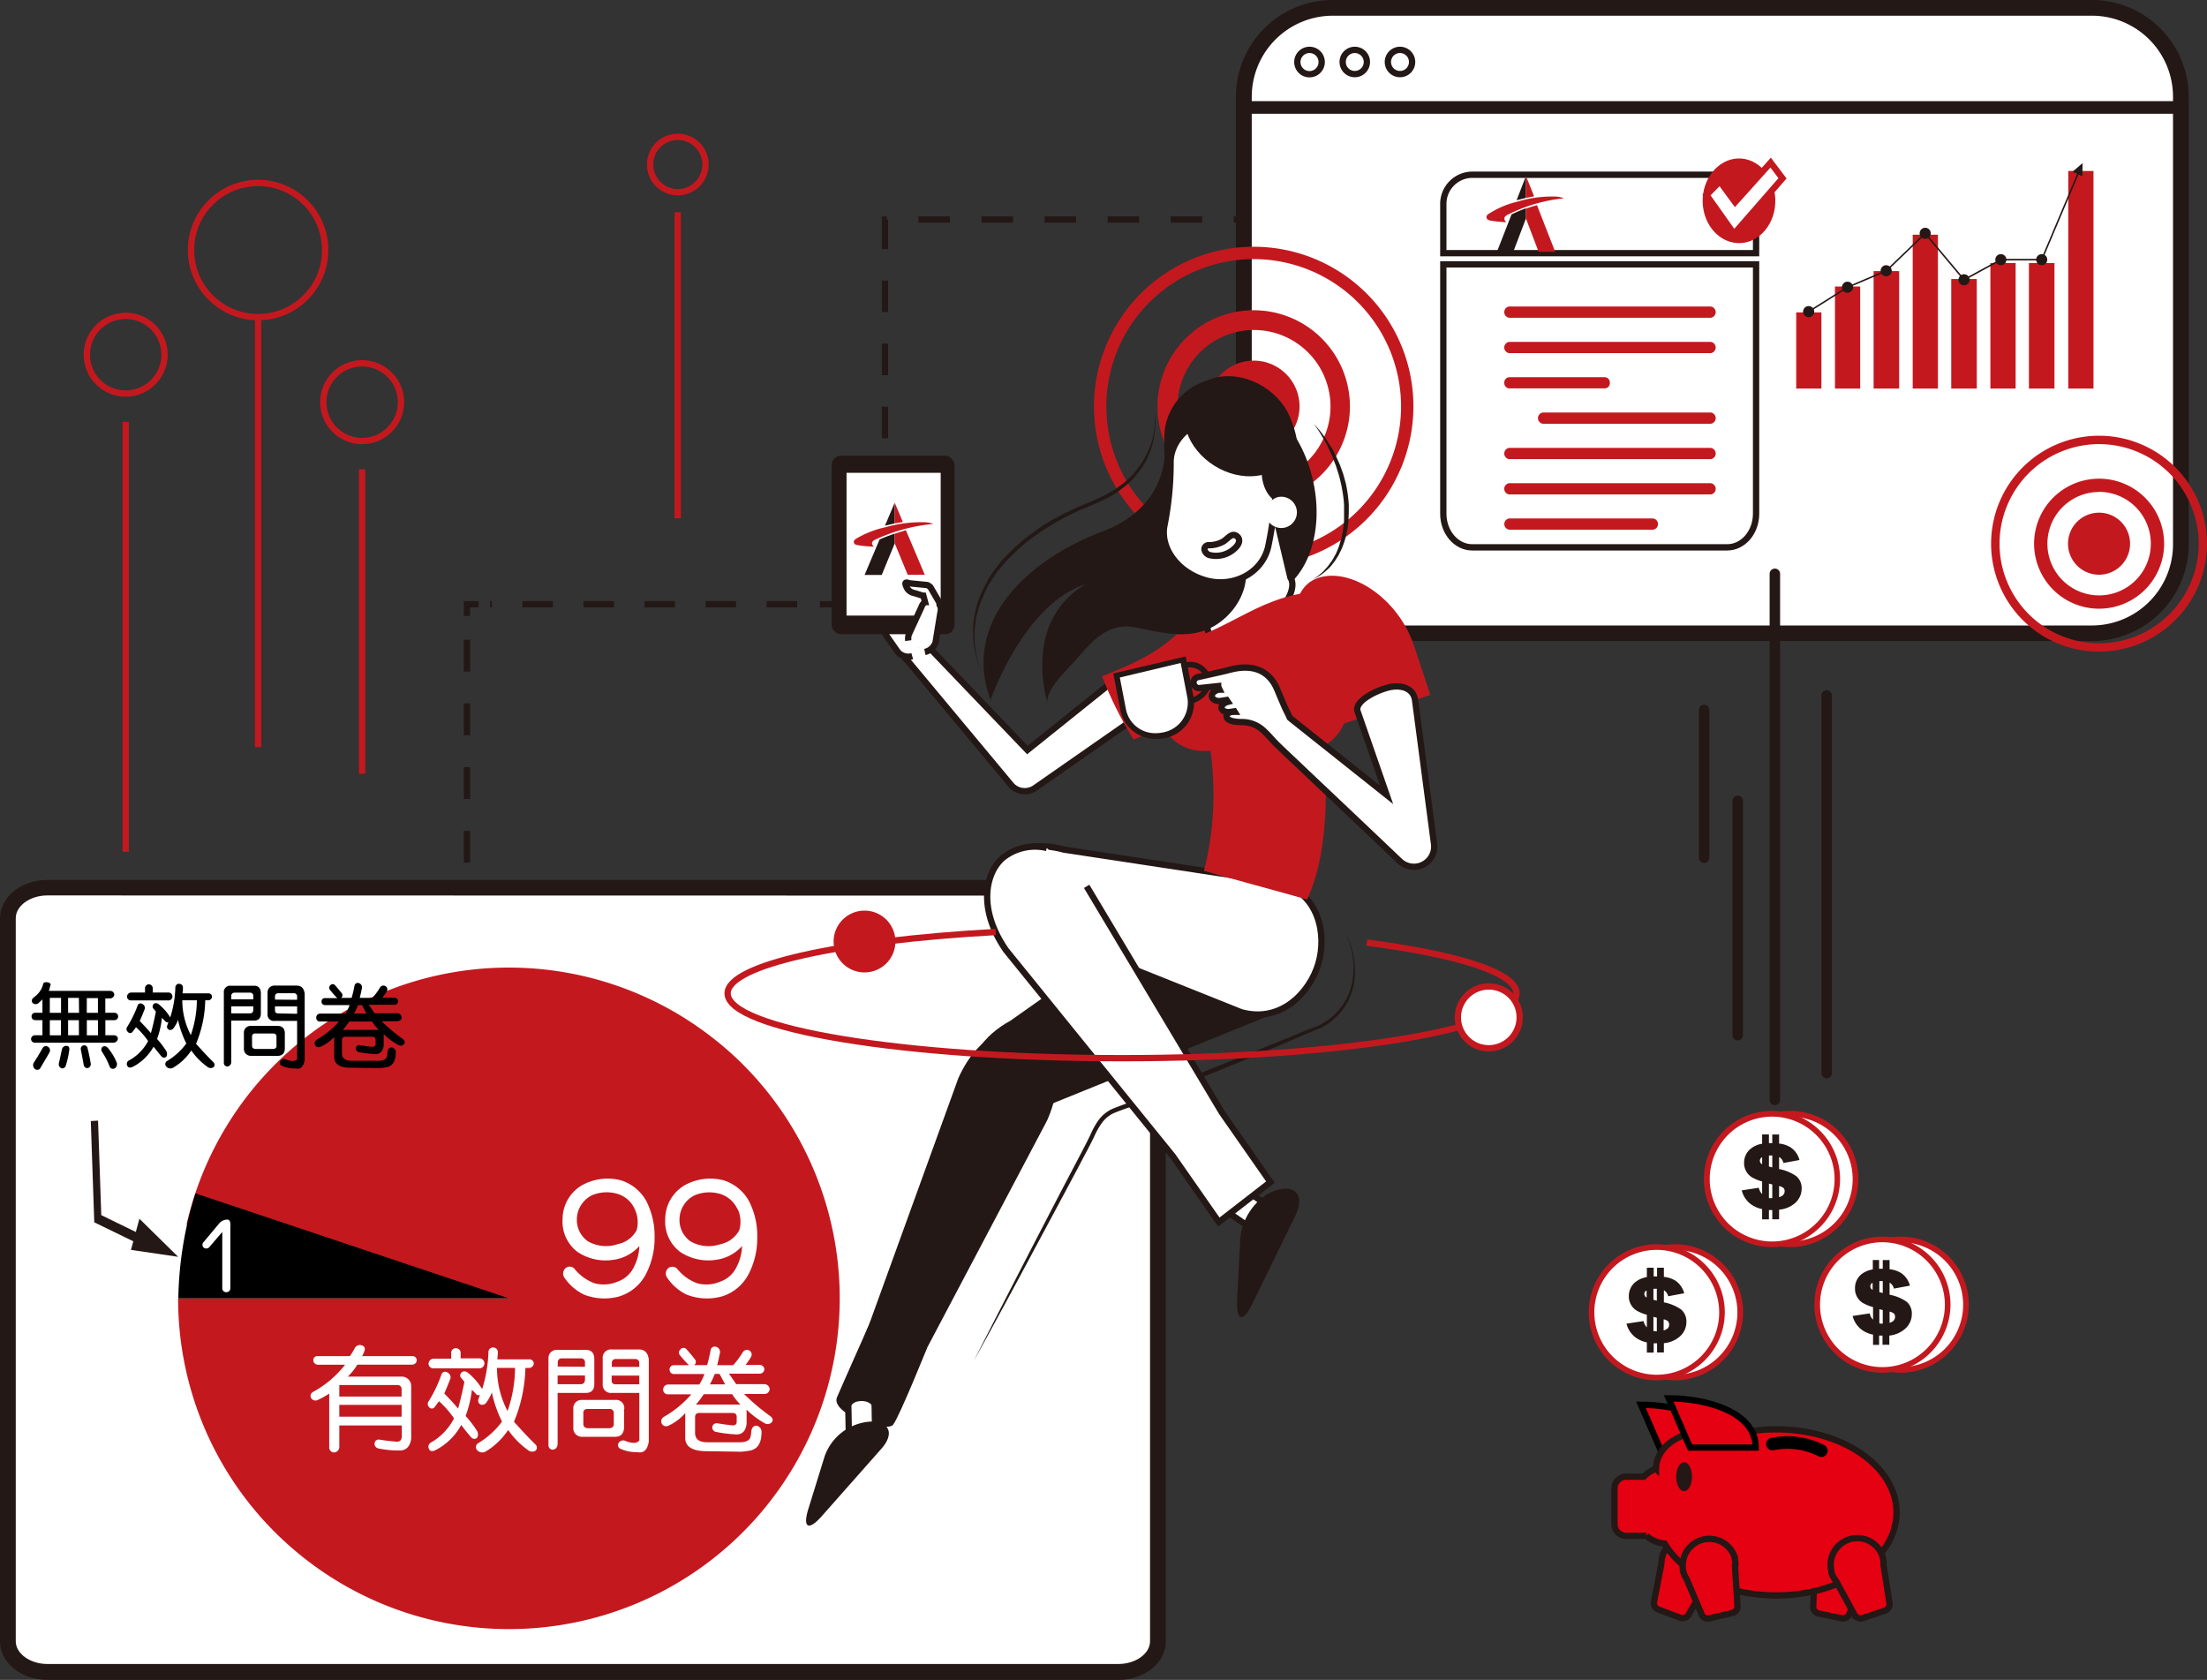 <svg xmlns="http://www.w3.org/2000/svg" viewBox="0 0 350 266.4"><rect x="0" y="0" width="350" height="266.4" fill="#333333" stroke="none"/><defs><style>.cls-1,.cls-15,.cls-8{fill:#fff;}.cls-2{fill:#231815;}.cls-13,.cls-14,.cls-3,.cls-4,.cls-6,.cls-7{fill:none;}.cls-10,.cls-13,.cls-3,.cls-4,.cls-6,.cls-7,.cls-8{stroke:#231815;}.cls-10,.cls-13,.cls-14,.cls-15,.cls-3,.cls-4,.cls-6,.cls-7,.cls-8,.cls-9{stroke-miterlimit:10;}.cls-11,.cls-3{stroke-width:2px;}.cls-5{fill:#c4181f;}.cls-6{stroke-dasharray:4.84 4.84;}.cls-7{stroke-dasharray:5.05 5.05;}.cls-10,.cls-11,.cls-9{fill:#e50012;}.cls-11,.cls-9{stroke:#000;}.cls-11{stroke-linecap:round;stroke-linejoin:round;}.cls-12{fill:#c3181f;fill-rule:evenodd;}.cls-13{stroke-dasharray:5;}.cls-14,.cls-15{stroke:#c4181f;}</style></defs><title>img_pic03</title><g id="圖層_2" data-name="圖層 2"><g id="圖層_1-2" data-name="圖層 1"><rect class="cls-1" x="197.27" y="1.24" width="148.59" height="99.17" rx="14.1"/><path class="cls-2" d="M331.76,101.66H211.36A15.36,15.36,0,0,1,196,86.32v-71A15.36,15.36,0,0,1,211.36,0h120.4A15.36,15.36,0,0,1,347.1,15.34v71A15.36,15.36,0,0,1,331.76,101.66ZM211.36,2.49a12.87,12.87,0,0,0-12.85,12.85v71a12.87,12.87,0,0,0,12.85,12.85h120.4a12.87,12.87,0,0,0,12.85-12.85v-71A12.86,12.86,0,0,0,331.76,2.49Z"/><line class="cls-3" x1="197.27" y1="17.04" x2="345.28" y2="17.04"/><path class="cls-4" d="M209.6,9.84a1.93,1.93,0,1,1-1.92-1.93A1.92,1.92,0,0,1,209.6,9.84Z"/><path class="cls-4" d="M216.77,9.84a1.92,1.92,0,1,1-1.92-1.93A1.92,1.92,0,0,1,216.77,9.84Z"/><path class="cls-4" d="M223.94,9.84A1.92,1.92,0,1,1,222,7.91,1.92,1.92,0,0,1,223.94,9.84Z"/><path class="cls-5" d="M337.27,86.22a4.38,4.38,0,1,1-4.38-4.38A4.39,4.39,0,0,1,337.27,86.22Z"/><path class="cls-5" d="M332.89,91.14a4.92,4.92,0,1,1,4.91-4.92A4.92,4.92,0,0,1,332.89,91.14Zm0-8.77a3.86,3.86,0,1,0,3.85,3.85A3.86,3.86,0,0,0,332.89,82.37Z"/><path class="cls-5" d="M332.89,103.34A17.12,17.12,0,1,1,350,86.22,17.13,17.13,0,0,1,332.89,103.34Zm0-32.91a15.79,15.79,0,1,0,15.79,15.79A15.81,15.81,0,0,0,332.89,70.43Z"/><path class="cls-5" d="M332.89,96.53A10.31,10.31,0,1,1,343.2,86.22,10.32,10.32,0,0,1,332.89,96.53Zm0-18.51a8.2,8.2,0,1,0,8.2,8.2A8.21,8.21,0,0,0,332.89,78Z"/><path class="cls-5" d="M205.31,64.46A6.49,6.49,0,1,1,198.82,58,6.5,6.5,0,0,1,205.31,64.46Z"/><path class="cls-5" d="M198.82,71.73a7.27,7.27,0,1,1,7.27-7.27A7.28,7.28,0,0,1,198.82,71.73Zm0-13a5.71,5.71,0,1,0,5.71,5.71A5.71,5.71,0,0,0,198.82,58.75Z"/><path class="cls-5" d="M198.82,89.79a25.33,25.33,0,1,1,25.33-25.33A25.37,25.37,0,0,1,198.82,89.79Zm0-48.7a23.37,23.37,0,1,0,23.37,23.37A23.39,23.39,0,0,0,198.82,41.09Z"/><path class="cls-5" d="M198.82,79.72a15.26,15.26,0,1,1,15.26-15.26A15.28,15.28,0,0,1,198.82,79.72Zm0-27.39A12.13,12.13,0,1,0,211,64.46,12.15,12.15,0,0,0,198.82,52.33Z"/><line class="cls-4" x1="131.89" y1="95.82" x2="130.02" y2="95.82"/><line class="cls-6" x1="126.41" y1="95.82" x2="77.72" y2="95.82"/><polyline class="cls-4" points="75.91 95.82 74.05 95.82 74.05 97.69"/><line class="cls-7" x1="74.05" y1="101.45" x2="74.05" y2="189.82"/><line class="cls-4" x1="74.05" y1="191.71" x2="74.05" y2="193.57"/><path class="cls-1" d="M183.64,260.32c0,2.67-2.8,4.84-6.26,4.84H7.5c-3.45,0-6.26-2.17-6.26-4.84V145.62c0-2.67,2.81-4.83,6.26-4.83H177.38c3.46,0,6.26,2.16,6.26,4.83Z"/><path class="cls-2" d="M177.38,266.4H7.5c-4.13,0-7.5-2.73-7.5-6.08V145.62c0-3.35,3.37-6.08,7.5-6.08H177.38c4.14,0,7.5,2.73,7.5,6.08v114.7C184.88,263.67,181.52,266.4,177.38,266.4ZM7.5,142c-2.72,0-5,1.65-5,3.59v114.7c0,1.95,2.29,3.59,5,3.59H177.38c2.72,0,5-1.64,5-3.59V145.62c0-1.94-2.3-3.59-5-3.59Z"/><rect class="cls-5" x="284.92" y="49.65" width="3.81" height="11.85"/><path class="cls-5" d="M288.85,61.62h-4V49.54h4ZM285,61.38h3.58V49.77H285Z"/><rect class="cls-5" x="291.08" y="45.55" width="3.81" height="15.95"/><path class="cls-5" d="M295,61.62h-4V45.43h4Zm-3.82-.24h3.58V45.67H291.2Z"/><rect class="cls-5" x="297.24" y="43.06" width="3.81" height="18.43"/><path class="cls-5" d="M301.18,61.62h-4.05V43h4.05Zm-3.82-.24h3.58V43.18h-3.58Z"/><rect class="cls-5" x="303.4" y="37.34" width="3.81" height="24.16"/><path class="cls-5" d="M307.33,61.62h-4V37.22h4Zm-3.81-.24h3.58V37.45h-3.58Z"/><rect class="cls-5" x="309.56" y="44.36" width="3.81" height="17.13"/><path class="cls-5" d="M313.49,61.62h-4.05V44.25h4.05Zm-3.81-.24h3.58V44.48h-3.58Z"/><rect class="cls-5" x="315.72" y="41.84" width="3.81" height="19.66"/><path class="cls-5" d="M319.65,61.62h-4V41.72h4Zm-3.81-.24h3.58V42h-3.58Z"/><rect class="cls-5" x="321.88" y="41.84" width="3.81" height="19.66"/><path class="cls-5" d="M325.81,61.62h-4.05V41.72h4.05ZM322,61.38h3.58V42H322Z"/><rect class="cls-5" x="328.04" y="27.23" width="3.81" height="34.27"/><path class="cls-5" d="M332,61.62h-4V27.11h4Zm-3.81-.24h3.58v-34h-3.58Z"/><path class="cls-2" d="M287.71,49.42a.88.88,0,1,1-.88-.88A.88.88,0,0,1,287.71,49.42Z"/><path class="cls-2" d="M293.87,45.55a.88.88,0,1,1-.88-.88A.88.88,0,0,1,293.87,45.55Z"/><path class="cls-2" d="M300,42.94a.88.88,0,0,1-1.76,0,.88.88,0,0,1,1.76,0Z"/><path class="cls-2" d="M306.19,37a.88.88,0,1,1-.88-.88A.88.88,0,0,1,306.19,37Z"/><path class="cls-2" d="M312.35,44.36a.88.88,0,1,1-.88-.87A.87.87,0,0,1,312.35,44.36Z"/><path class="cls-2" d="M318.19,41.18a.88.88,0,1,1-1.76,0,.88.88,0,0,1,1.76,0Z"/><path class="cls-2" d="M324.67,41.18a.88.88,0,1,1-.88-.88A.87.87,0,0,1,324.67,41.18Z"/><polygon class="cls-2" points="286.89 49.52 286.77 49.32 292.93 45.45 299.08 42.84 305.32 36.85 311.5 44.21 317.28 41.06 323.71 41.06 329.84 26.54 330.06 26.64 323.87 41.3 317.34 41.3 311.44 44.52 305.3 37.19 299.22 43.04 299.2 43.05 293.04 45.66 286.89 49.52"/><polygon class="cls-2" points="328.68 27.23 330.27 25.86 330.23 27.96 328.68 27.23"/><path class="cls-2" d="M154.41,215.86q4.58-9,9.25-18.05l4.67-9,2.36-4.49c.78-1.5,1.59-3,2.3-4.5a11.87,11.87,0,0,1,1.28-2.26,5.78,5.78,0,0,1,2.08-1.69c.83-.34,1.6-.62,2.4-.91s1.56-.63,2.34-.94l2.32-1,2.36-1,4.71-1.88,9.4-3.8,4.71-1.88,2.35-1,2.38-.91,0,0,.92-.56c.31-.18.58-.43.87-.64a6.67,6.67,0,0,0,.79-.72,6.78,6.78,0,0,0,.7-.81,6.88,6.88,0,0,0,.61-.88c.09-.16.19-.31.27-.47l.23-.48a6.81,6.81,0,0,0,.39-1,6.14,6.14,0,0,0,.28-1,6.46,6.46,0,0,0,.18-1.07,7.83,7.83,0,0,0,.07-1.08,8,8,0,0,0,0-1.09,9.91,9.91,0,0,0-.12-1.08,10.05,10.05,0,0,0-.2-1.07c-.07-.36-.19-.7-.29-1.06a13.52,13.52,0,0,0-.81-2,14.32,14.32,0,0,1,.89,2,9.76,9.76,0,0,1,.32,1c.08.36.19.71.24,1.08s.13.72.15,1.09a10.12,10.12,0,0,1,.05,1.1,8.24,8.24,0,0,1,0,1.11,10.19,10.19,0,0,1-.15,1.09,10,10,0,0,1-.64,2.13l-.22.51c-.08.17-.19.33-.28.49l-.28.48c-.1.16-.22.3-.33.45a9.29,9.29,0,0,1-1.53,1.62,8.26,8.26,0,0,1-.88.68l-.95.6h0l-2.34.94-2.33,1-4.68,2-9.38,3.85L186,172.7l-2.33,1-2.33,1c-.79.32-1.57.69-2.37.95s-1.61.58-2.34.87a4.94,4.94,0,0,0-1.82,1.47,11.62,11.62,0,0,0-1.23,2.13c-.72,1.54-1.55,3-2.33,4.52l-2.38,4.47L164.1,198Q159.3,207,154.41,215.86Z"/><path class="cls-2" d="M208,92l1-.65c.29-.26.67-.52,1-.9l.56-.62c.18-.23.35-.49.55-.74a6.5,6.5,0,0,0,.51-.86l.26-.46.21-.51a7,7,0,0,0,.38-1.06c.1-.37.25-.74.32-1.14a17.41,17.41,0,0,0,.36-2.45c0-.42,0-.84,0-1.27l0-1.29a19.76,19.76,0,0,0-.33-2.55c-.06-.41-.16-.82-.26-1.23s-.18-.81-.32-1.19l-.36-1.14c-.13-.36-.28-.72-.41-1.07-.24-.7-.58-1.32-.85-1.93s-.57-1.1-.85-1.56-.5-.86-.72-1.17l-.68-1,.79.91c.26.29.52.68.85,1.1s.63,1,1,1.52.68,1.2,1,1.91c.16.35.33.7.48,1.07l.42,1.15c.15.39.24.81.36,1.22a10.23,10.23,0,0,1,.3,1.27A22.8,22.8,0,0,1,213.9,80l0,1.34-.06,1.33a16,16,0,0,1-.45,2.55,9,9,0,0,1-.37,1.18,8.14,8.14,0,0,1-.47,1.09c-.09.17-.17.34-.25.51s-.2.31-.29.47a6.9,6.9,0,0,1-.6.86,9.32,9.32,0,0,1-.62.74l-.64.58a10.7,10.7,0,0,1-1.14.82C208.36,91.77,208,92,208,92Z"/><path class="cls-2" d="M183.07,65a11.16,11.16,0,0,1,.14,2.36,13.5,13.5,0,0,1-.36,2.7,12.11,12.11,0,0,1-2.43,5c-.23.27-.43.58-.69.83l-.8.77a6.73,6.73,0,0,1-.87.73l-.93.71c-.69.39-1.36.84-2.1,1.18s-1.52.69-2.27,1-1.56.61-2.31,1-1.52.71-2.26,1.14l-1.12.63c-.37.21-.72.45-1.08.67l-1.09.69-1,.75c-.71.48-1.34,1-2,1.58s-1.21,1.15-1.81,1.71-1.08,1.23-1.61,1.83-.92,1.29-1.34,1.92-.78,1.32-1.07,2c-.14.34-.28.68-.42,1a6.15,6.15,0,0,0-.35,1A19.4,19.4,0,0,0,154.8,98c-.09.64-.16,1.24-.24,1.82v1.66a8.07,8.07,0,0,0,.15,1.45c.06.45.12.86.17,1.23.41,1.45.64,2.28.64,2.28s-.26-.82-.73-2.25c-.07-.38-.14-.79-.22-1.24a8,8,0,0,1-.21-1.46q0-.8-.06-1.68c0-.59.12-1.21.19-1.86a19.93,19.93,0,0,1,.44-2,6.73,6.73,0,0,1,.35-1c.13-.34.26-.68.4-1,.28-.69.69-1.35,1-2s.89-1.33,1.36-2,1-1.28,1.62-1.88,1.17-1.22,1.84-1.75a22.59,22.59,0,0,1,2-1.62l1-.77,1.1-.71c.37-.22.73-.47,1.11-.68l1.14-.62c.74-.43,1.53-.78,2.3-1.15s1.56-.66,2.33-1,1.51-.65,2.25-1,1.38-.77,2.05-1.13l.92-.67a5.39,5.39,0,0,0,.87-.69l.79-.74a8.54,8.54,0,0,0,.69-.78,13,13,0,0,0,1.16-1.61A13.23,13.23,0,0,0,182.65,70a12.6,12.6,0,0,0,.47-2.65A10.89,10.89,0,0,0,183.07,65Z"/><path class="cls-8" d="M162.49,125.47a2.81,2.81,0,0,1-2.1-.94L144,104.86a2,2,0,1,1,2.93-2.62l16,16.7,13.18-10.57c1.27-.88,3.19.77,4.07,2a2.8,2.8,0,0,1-.71,3.91L164.09,125A2.88,2.88,0,0,1,162.49,125.47Z"/><path class="cls-5" d="M179.77,117.28c8.85-3.71,12.82-6.55,18.91-13.09-4.08-2.28-5.56-3.59-9.56-6-4.58,4.72-7.6,6.42-14.35,9.05A60.53,60.53,0,0,0,179.77,117.28Z"/><path class="cls-2" d="M154.75,172.91c1.91,3.6,8.33,4.17,12.37,2L202,160.77c6.38-3.43,6.18-10.73,3.76-15.28h0c-2.42-4.56-8.34-8.78-14.71-5.35l-30.83,21.74c-4,2.16-7.86,6.47-5.44,11Z"/><path class="cls-2" d="M137.55,222.36c2.46,1.16,7-3.3,9.11-7.93l19.39-36.73c3.27-7.33.82-12.49-2.29-14h0c-3.1-1.48-8.5-.05-11.78,7.28l-14.2,39.19c-2.07,4.63-3.33,10.67-.23,12.15Z"/><path class="cls-2" d="M141.64,225.93c1.05-1.4,5.36-12.12,5.36-12.12l-8.89-4.37s-4.25,9.52-5.37,12.13S140.6,227.29,141.64,225.93Z"/><path class="cls-8" d="M134.6,226.71c0,.69,1,1.24,2.11,1.22h0c1.16,0,2.08-.6,2.07-1.3l-.07-3.73c0-.69-1-1.24-2.11-1.22h0c-1.16,0-2.08.6-2.07,1.3Z"/><path class="cls-2" d="M139.79,229.73c2.09-2.38,1.3-4.31-1.75-4.29a8.26,8.26,0,0,0-7.27,5.53l-2.57,8.3c-.94,3,0,3.56,2.1,1.19Z"/><path class="cls-8" d="M198.3,194.72c.6.42,1.63-.08,2.28-1.13h0c.67-1.05.71-2.24.1-2.66l-3.24-2.27c-.61-.42-1.63.08-2.29,1.13h0c-.66,1.05-.7,2.24-.1,2.67Z"/><path class="cls-2" d="M205.41,192.82c1.5-3.08.23-4.93-2.83-4.12s-5.71,4.33-5.89,7.81l-.5,9.53c-.17,3.48.91,3.8,2.41.73Z"/><path class="cls-8" d="M158.08,138.57c-1.05,3.6,2.8,8.06,6.83,9.18l31.92,12.77c6.37,1.77,10.92-3.18,12.25-7.73h0c1.33-4.56.16-11.1-6.22-12.88l-34.14-5.18c-4-1.13-9.3-.71-10.64,3.84Z"/><path class="cls-8" d="M166,134.47a8.19,8.19,0,0,0-6.81,1.45c-2.82,2.23-4.29,8.07.36,14.78L186,183.35l7.29,10.45,8.18-6.34-7.71-11.05h0l-21.43-35.85"/><path class="cls-2" d="M186.85,85.13a9.4,9.4,0,0,0,9,8.88h0c4.83.06,8.85-4.54,8.41-10.22A118.4,118.4,0,0,0,202,67.87c-1.22-5.57-6.38-8.82-11-7.38h0a9.41,9.41,0,0,0-6.1,11.1A84.87,84.87,0,0,1,186.85,85.13Z"/><path class="cls-2" d="M185.77,81.23c2.14,8.86,8.88,14.83,15.06,13.34s9.45-9.88,7.31-18.74-8.88-14.82-15-13.33S183.64,72.38,185.77,81.23Z"/><path class="cls-8" d="M197,80.87c-2.7.63-4.44,3-3.9,5.41l1.74,7.48a2,2,0,0,0-.69.56c-1.16,1.28-3.52,4.42-2.36,6.2h0c1.32,1.44,5.64,1,8.91-1.54s5-5.79,3.94-7.39L202.84,84C202.29,81.65,199.65,80.25,197,80.87Z"/><path class="cls-2" d="M184.4,83c-4.58,1.1-7.92,4.37-8.73,8A14.66,14.66,0,0,0,172,92.75c-10.14,6.12-5.77,19.14-5.77,19.14-1-2.07,3.33-6,4.52-7.4,2.47-2.89,5-5.78,9.22-5s8.29,2,12.2,0c3.55-1.86,6.23-6.08,5.24-10.2C196.23,84.35,190.4,81.54,184.4,83Z"/><path class="cls-2" d="M185,73.81c1.5,6.2,7.29,10.12,12.95,8.75s9-7.5,7.53-13.69-7.29-10.11-12.95-8.75S183.46,67.62,185,73.81Z"/><path class="cls-2" d="M184.63,69.5s2,10.34-9.87,14.81S152.48,98.64,157.08,111c0,0,6.37-18.32,18-18.88,12.36-.6,12.65-13.21,13.28-16.68S184.63,69.5,184.63,69.5Z"/><path class="cls-8" d="M184.66,83.36c-.67,3.54,2.07,7.39,6.53,8.66h0c4.47,1.27,9.21-1.23,10-5.68a63.24,63.24,0,0,0,1.28-12.72c.08-4.53-4.06-7.92-8.69-7.57h0c-4.63.35-8.08,3.57-8.14,7.18A50.67,50.67,0,0,1,184.66,83.36Z"/><path class="cls-2" d="M192.54,73.83c4.29,2.71,9.53,2.13,11.71-1.32s.47-8.43-3.82-11.15-9.53-2.12-11.71,1.32S188.25,71.11,192.54,73.83Z"/><path class="cls-2" d="M200.27,76.42c.48,2,1.8,3.38,2.95,3.1s1.67-2.11,1.19-4.1-1.79-3.39-2.94-3.11S199.79,74.43,200.27,76.42Z"/><path class="cls-1" d="M200.86,82.1a2.48,2.48,0,1,0,1.76-3.26A2.64,2.64,0,0,0,200.86,82.1Z"/><path class="cls-5" d="M213.65,112.08a7,7,0,0,1-7,7H190.74a7,7,0,0,1-7-7h0a7,7,0,0,1,7-7h15.87a7,7,0,0,1,7,7Z"/><path class="cls-5" d="M185.72,102.13c8.75-1.72,13.15-7.13,21.9-8.19.46,12.91,5.89,35.22-.33,48.71-5.39-1.54-11.23-3.07-16.36-4.55C194.3,125.31,191.8,110,185.72,102.13Z"/><path class="cls-5" d="M207.29,108.86c-2.55-7.72-3.32-15.53,1.77-17.22s12.67,3.13,15.21,10.84l2.56,7.73-17.28,5.71Z"/><path class="cls-1" d="M187.68,104.6l1.17,6.05a5.46,5.46,0,0,1-10.69,2.07l-1.09-5.62Z"/><path class="cls-2" d="M183.33,117.16a5.6,5.6,0,0,1-5.61-4.36l-1.17-6,11.48-2.7,1.26,6.51a5.7,5.7,0,0,1-4.75,6.48A7,7,0,0,1,183.33,117.16Zm-5.74-9.72,1,5.19a4.71,4.71,0,0,0,4.73,3.64,6,6,0,0,0,1-.1,4.8,4.8,0,0,0,4-5.43l-1.08-5.6Z"/><path class="cls-2" d="M189,111.57l-.23-.86c1.63-.44,2.68-1.83,2.33-3.1a2.44,2.44,0,0,0-3.23-1.6l-.23-.86a3.33,3.33,0,0,1,4.33,2.22C192.46,109.12,191.13,111,189,111.57Z"/><path class="cls-8" d="M227.41,133.76l-3-22.73c-.25-1.76-1.9-2.37-3.66-2.12s-5.75,2-5.51,3.74l4.66,13.4L204.75,114l-.22-.19c-.2-.5-.48-1-.69-1.45-.44-1-.86-2-1.28-3-1.16-2.83-3.51-3.87-6.48-3.37-.79.13-1.53.36-2.29.53l-3.78.85a.88.88,0,1,0,.29,1.74l2.88-.31a3.83,3.83,0,0,0,.22.56h-.05c-.72.12-1.25.62-1.16,1.11s.73.8,1.46.68l.87-.14.2.29c-.62.15-1.06.58-1,1s.7.72,1.4.6l.63-.1.05.08h-.1c-.62,0-1.16.24-1.18.63-.07,1,2,1,2.55,1a5,5,0,0,1,3.48,1.52c.73.68,1.34,1.46,2.06,2.15,1.47,1.43,3,2.83,4.46,4.24l7.47,7.07,5.86,5.56c.57.53,1.12,1.09,1.7,1.61a3.21,3.21,0,0,0,2.13.8,3.13,3.13,0,0,0,1.51-.38A3.19,3.19,0,0,0,227.41,133.76Z"/><path class="cls-8" d="M146.08,102.86a2.14,2.14,0,0,0-.39-2.5l-3.73-3a1.57,1.57,0,0,0-2.22-.07h0a1.58,1.58,0,0,0-.07,2.22l2.74,3.92a2.25,2.25,0,0,0,2.26.63"/><path class="cls-8" d="M196.3,85.17l0,0c.53.65-.05,1.41-.54,1.84a4.3,4.3,0,0,1-4,1,1.15,1.15,0,0,1-.75-.87.64.64,0,0,1,.67-.68,4.63,4.63,0,0,0,2.27-.56C194.68,85.51,195.42,84.23,196.3,85.17Z"/><path class="cls-1" d="M294.26,187a10.39,10.39,0,1,1-10.39-10.34A10.37,10.37,0,0,1,294.26,187Z"/><path class="cls-5" d="M283.87,197.77A10.8,10.8,0,1,1,294.71,187,10.83,10.83,0,0,1,283.87,197.77Zm0-20.69a9.9,9.9,0,1,0,9.94,9.89A9.93,9.93,0,0,0,283.87,177.08Z"/><path class="cls-1" d="M291.36,187A10.39,10.39,0,1,1,281,176.63,10.37,10.37,0,0,1,291.36,187Z"/><path class="cls-5" d="M281,197.77A10.8,10.8,0,1,1,291.81,187,10.83,10.83,0,0,1,281,197.77Zm0-20.69a9.9,9.9,0,1,0,9.94,9.89A9.93,9.93,0,0,0,281,177.08Z"/><path class="cls-2" d="M284.87,186.52a7.13,7.13,0,0,0-2.73-1.13v-1.87l.08,0a1.52,1.52,0,0,1,.61.91l2.54-.47a3.42,3.42,0,0,0-1.4-2,4.15,4.15,0,0,0-1.83-.61v-1.44h-1.08v1.37h-.53v-1.38h-1.08v1.48a3.69,3.69,0,0,0-1.81.79,2.81,2.81,0,0,0-1.05,2.22,2.62,2.62,0,0,0,1.21,2.29,6.8,6.8,0,0,0,1.65.68v2a2,2,0,0,1-.53-1l-2.7.41a3.85,3.85,0,0,0,1.58,2.29,4.55,4.55,0,0,0,1.65.68v1.63h1.08v-1.48h.53v1.47h1.08v-1.53a4.37,4.37,0,0,0,2.41-.94,3.07,3.07,0,0,0,1.17-2.4A2.48,2.48,0,0,0,284.87,186.52Zm-3.95-3.28h.14v1.89l-.53-.14v-1.75Zm-1.56,1.33a.59.59,0,0,1-.27-.49.62.62,0,0,1,.31-.54l.05,0v1.12Zm1.17,5.38V187.7l.53.13V190A4.24,4.24,0,0,1,280.53,190Zm2.13-.34a2.1,2.1,0,0,1-.52.25v-1.78a1.91,1.91,0,0,1,.68.3.71.71,0,0,1,.2.51A.86.86,0,0,1,282.66,189.61Z"/><path class="cls-1" d="M311.78,206.9a10.4,10.4,0,1,1-10.4-10.35A10.37,10.37,0,0,1,311.78,206.9Z"/><path class="cls-5" d="M301.38,217.69a10.79,10.79,0,1,1,10.84-10.79A10.82,10.82,0,0,1,301.38,217.69Zm0-20.69a9.9,9.9,0,1,0,9.95,9.9A9.93,9.93,0,0,0,301.38,197Z"/><path class="cls-1" d="M308.88,206.9a10.4,10.4,0,1,1-10.4-10.35A10.37,10.37,0,0,1,308.88,206.9Z"/><path class="cls-5" d="M298.48,217.69a10.79,10.79,0,1,1,10.84-10.79A10.83,10.83,0,0,1,298.48,217.69Zm0-20.69a9.9,9.9,0,1,0,9.95,9.9A9.93,9.93,0,0,0,298.48,197Z"/><path class="cls-2" d="M302.39,206.45a7,7,0,0,0-2.73-1.13v-1.88l.07,0a1.53,1.53,0,0,1,.62.91l2.54-.47a3.46,3.46,0,0,0-1.4-2,4.28,4.28,0,0,0-1.83-.6v-1.45h-1.08v1.37H298v-1.38H297v1.49a3.81,3.81,0,0,0-1.82.78,2.8,2.8,0,0,0-1,2.22,2.62,2.62,0,0,0,1.2,2.29,6.52,6.52,0,0,0,1.66.68v2a2.08,2.08,0,0,1-.54-1l-2.7.41a3.92,3.92,0,0,0,1.59,2.29,4.47,4.47,0,0,0,1.65.67v1.63H298v-1.48l.54,0v1.46h1.08V211.8a4.4,4.4,0,0,0,2.41-1,3.09,3.09,0,0,0,1.16-2.4A2.48,2.48,0,0,0,302.39,206.45Zm-3.95-3.29h.14v1.89l-.54-.14v-1.74Zm-1.56,1.34a.61.61,0,0,1-.27-.49.64.64,0,0,1,.3-.55l.06,0v1.12Zm1.16,5.37v-2.25l.54.13v2.16A3.12,3.12,0,0,1,298,209.87Zm2.14-.34a1.67,1.67,0,0,1-.52.25V208a1.61,1.61,0,0,1,.68.3.68.68,0,0,1,.19.5A.85.85,0,0,1,300.18,209.53Z"/><path class="cls-1" d="M276,208.11a10.39,10.39,0,1,1-10.39-10.35A10.36,10.36,0,0,1,276,208.11Z"/><path class="cls-5" d="M265.59,218.9a10.79,10.79,0,1,1,10.84-10.79A10.83,10.83,0,0,1,265.59,218.9Zm0-20.69a9.9,9.9,0,1,0,9.94,9.9A9.93,9.93,0,0,0,265.59,198.21Z"/><path class="cls-1" d="M273.08,208.11a10.39,10.39,0,1,1-10.39-10.35A10.36,10.36,0,0,1,273.08,208.11Z"/><path class="cls-5" d="M262.69,218.9a10.79,10.79,0,1,1,10.84-10.79A10.83,10.83,0,0,1,262.69,218.9Zm0-20.69a9.9,9.9,0,1,0,9.95,9.9A9.93,9.93,0,0,0,262.69,198.21Z"/><path class="cls-2" d="M266.6,207.66a7.11,7.11,0,0,0-2.73-1.13v-1.88l.07,0a1.58,1.58,0,0,1,.62.91l2.53-.47a3.48,3.48,0,0,0-1.39-2,4.33,4.33,0,0,0-1.83-.6v-1.45h-1.08v1.38h-.54v-1.38h-1.08v1.49a3.78,3.78,0,0,0-1.81.78,2.81,2.81,0,0,0-1.05,2.22,2.63,2.63,0,0,0,1.21,2.29,6.41,6.41,0,0,0,1.65.68v2a2.15,2.15,0,0,1-.53-1l-2.7.41a3.92,3.92,0,0,0,1.58,2.29,4.74,4.74,0,0,0,1.65.68v1.62h1.08v-1.48l.54,0v1.46h1.08V213a4.37,4.37,0,0,0,2.4-.95,3.05,3.05,0,0,0,1.17-2.4A2.5,2.5,0,0,0,266.6,207.66Zm-4-3.29h.15v1.89l-.54-.14v-1.74Zm-1.56,1.34a.61.61,0,0,1-.27-.49.63.63,0,0,1,.31-.55l.05,0v1.12Zm1.17,5.37v-2.25l.54.14v2.16A4.15,4.15,0,0,1,262.25,211.08Zm2.13-.34a1.52,1.52,0,0,1-.51.25v-1.77a1.61,1.61,0,0,1,.68.3.72.72,0,0,1,.19.5A.84.84,0,0,1,264.38,210.74Z"/><path class="cls-2" d="M281.47,175.25a.83.83,0,0,1-.83-.83V91a.83.83,0,1,1,1.66,0v83.45A.83.83,0,0,1,281.47,175.25Z"/><path class="cls-2" d="M275.58,165a.83.83,0,0,1-.83-.83V127a.83.83,0,1,1,1.66,0v37.15A.83.83,0,0,1,275.58,165Z"/><path class="cls-2" d="M270.25,136.85a.83.83,0,0,1-.82-.83V112.68a.83.83,0,1,1,1.65,0V136A.83.83,0,0,1,270.25,136.85Z"/><path class="cls-2" d="M289.69,171a.84.84,0,0,1-.83-.83V110.29a.83.83,0,0,1,1.66,0v59.86A.83.83,0,0,1,289.69,171Z"/><path class="cls-9" d="M260.24,222.77l3.39,7.81h10.42C274.05,224.82,266,222.77,260.24,222.77Z"/><path class="cls-10" d="M271.66,249.48l0,0s0-.09,0-.14a4.23,4.23,0,0,0-7.88-3,.75.75,0,0,0-.06.13v0l0,.1a4.07,4.07,0,0,0-.25,1.41l-1.13,5.83a1.11,1.11,0,0,0,.65,1.43l3.45,1.3a1.1,1.1,0,0,0,1.43-.64l3-5.13a3.87,3.87,0,0,0,.74-1.22Z"/><path class="cls-10" d="M296,248.82v0a.76.76,0,0,0,0-.15,4.23,4.23,0,0,0-8.24-1.7s0,.09,0,.14v0s0,.06,0,.1a4,4,0,0,0,0,1.43l-.2,5.93a1.1,1.1,0,0,0,.86,1.31l3.62.75a1.11,1.11,0,0,0,1.31-.86l2.17-5.53a3.87,3.87,0,0,0,.54-1.32S296,248.85,296,248.82Z"/><path class="cls-10" d="M281.68,226.67a27.59,27.59,0,0,0-5.22.5h-6.58c-4,0-7.22,2.57-7.26,5.73a5.7,5.7,0,0,0-1.95,1.28H257.9a1.87,1.87,0,0,0-1.87,1.87v5.64a1.87,1.87,0,0,0,1.87,1.87h3.17A5.56,5.56,0,0,0,264,244.8c2.84,4.82,9.69,8.21,17.68,8.21,10.54,0,19.09-5.89,19.09-13.17S292.22,226.67,281.68,226.67Z"/><path class="cls-10" d="M275.12,247v0a.5.5,0,0,0-.05-.13,4.23,4.23,0,0,0-8.19,1.92.61.61,0,0,0,0,.14l0,0s0,.07,0,.11a4,4,0,0,0,.57,1.31l2.32,5.47a1.11,1.11,0,0,0,1.33.82l3.6-.84a1.11,1.11,0,0,0,.83-1.34l-.37-5.93a3.79,3.79,0,0,0-.06-1.42Z"/><path class="cls-10" d="M298.5,246.64v0a.84.84,0,0,0-.06-.14,4.23,4.23,0,0,0-8,2.67l0,.15,0,0s0,.07,0,.1a3.92,3.92,0,0,0,.7,1.25L294,255.9a1.11,1.11,0,0,0,1.4.7l3.51-1.17a1.12,1.12,0,0,0,.7-1.41l-.91-5.87a4,4,0,0,0-.19-1.41A1,1,0,0,0,298.5,246.64Z"/><path class="cls-11" d="M281.08,229a11.77,11.77,0,0,1,7.76,1.06"/><path class="cls-9" d="M264.63,221.75l3.39,7.81h10.42C278.44,223.81,270.38,221.75,264.63,221.75Z"/><path class="cls-2" d="M268.33,234.18c0,1.26-.56,2.29-1.25,2.29s-1.25-1-1.25-2.29.56-2.3,1.25-2.3S268.33,232.91,268.33,234.18Z"/><rect class="cls-2" x="131.89" y="72.27" width="19.48" height="28.31" rx="1.46"/><rect class="cls-1" x="134.25" y="74.98" width="14.93" height="22.64"/><path class="cls-2" d="M139.49,85.55l-2.38,5.63h2.72l2.06-5V84.63A25.37,25.37,0,0,0,139.49,85.55Z"/><path class="cls-2" d="M141.89,83V79.72l-1.55,3.65Z"/><path class="cls-5" d="M141.89,84.63v1.52l2.06,5h2.71l-3-7.07C143.06,84.26,142.47,84.44,141.89,84.63Z"/><path class="cls-5" d="M143.18,82.78l-1.29-3.06V83C142.32,82.92,142.74,82.85,143.18,82.78Z"/><path class="cls-12" d="M148,83.09a27.64,27.64,0,0,0-8.83,2.32c-.53.24-1.29.48-.61,1.3-.76-.06-1.46-.09-2.15-.2-.38-.06-.92-.07-1-.48s.38-.61.71-.8a15.68,15.68,0,0,1,4.25-1.61,21.2,21.2,0,0,1,6.3-.8A4.16,4.16,0,0,1,148,83.09Z"/><path class="cls-8" d="M146.67,103.39a2.26,2.26,0,0,0,1.7-1.53l.77-4.73A1.54,1.54,0,0,0,149,95.9a1.1,1.1,0,0,0-.1-.47l-1.26-2.16a.41.41,0,0,0-.07-.11l-.06-.09L147.4,93a.83.83,0,0,0-.42-.23l-2.75-.27c-.62-.21-.86-.21-.4.74a1.64,1.64,0,0,0,1,.77c.52.13,1,.31,1.54.46h.06l.27,1a1.64,1.64,0,0,0-.57.79l-2,4.33a2.26,2.26,0,0,0-.09,1"/><polyline class="cls-13" points="140.34 69.5 140.34 34.81 196.54 34.81"/><path class="cls-14" d="M216.76,149.48c14.46,1.88,23.73,4.79,23.73,8.05,0,5.68-28,10.28-62.55,10.28s-62.55-4.6-62.55-10.28c0-4.52,17.8-8.36,42.52-9.73"/><path class="cls-15" d="M241,161.34a4.9,4.9,0,1,1-4.9-4.9A4.89,4.89,0,0,1,241,161.34Z"/><path class="cls-5" d="M142,149.31a4.9,4.9,0,1,1-4.9-4.9A4.9,4.9,0,0,1,142,149.31Z"/><circle class="cls-14" cx="40.93" cy="39.65" r="10.64"/><line class="cls-14" x1="40.93" y1="50.29" x2="40.93" y2="118.48"/><path class="cls-14" d="M26.09,56.25a6.16,6.16,0,1,1-6.16-6.16A6.16,6.16,0,0,1,26.09,56.25Z"/><line class="cls-14" x1="19.93" y1="66.9" x2="19.93" y2="135.08"/><path class="cls-14" d="M63.59,63.78a6.16,6.16,0,1,1-6.16-6.16A6.16,6.16,0,0,1,63.59,63.78Z"/><line class="cls-14" x1="57.43" y1="74.42" x2="57.43" y2="122.7"/><path class="cls-8" d="M278.49,32.37a4.62,4.62,0,0,0-4.58-4.66H233.47a4.62,4.62,0,0,0-4.58,4.66v7.78h49.6Z"/><path class="cls-8" d="M228.89,41.92V81.47c0,2.94,2.05,5.33,4.58,5.33h40.44c2.53,0,4.58-2.39,4.58-5.33V41.92Z"/><path class="cls-5" d="M271.32,50.39h-32a.9.9,0,0,1,0-1.78h32a.9.9,0,0,1,0,1.78Z"/><path class="cls-5" d="M271.32,56h-32a.9.9,0,0,1,0-1.78h32a.9.9,0,0,1,0,1.78Z"/><path class="cls-5" d="M254.53,61.59h-15.2a.83.83,0,0,1-.77-.88.84.84,0,0,1,.77-.89h15.2a.83.83,0,0,1,.77.89A.82.82,0,0,1,254.53,61.59Z"/><path class="cls-5" d="M271.32,67.2H244.67a.9.9,0,0,1,0-1.78h26.65a.9.9,0,0,1,0,1.78Z"/><path class="cls-5" d="M271.32,72.81h-32a.9.9,0,0,1,0-1.78h32a.9.9,0,0,1,0,1.78Z"/><path class="cls-5" d="M271.32,78.41h-32a.9.9,0,0,1,0-1.78h32a.9.9,0,0,1,0,1.78Z"/><path class="cls-5" d="M262.17,84H239.33a.9.9,0,0,1,0-1.78h22.84a.9.9,0,0,1,0,1.78Z"/><path class="cls-5" d="M281.53,32.28c-.2,3.7-2.95,6.51-6.12,6.26s-5.59-3.43-5.38-7.13,3-6.51,6.13-6.27S281.74,28.58,281.53,32.28Z"/><polygon class="cls-15" points="270.63 30.93 272.75 28.76 275.17 32.06 280.8 25.79 282.68 28.28 274.99 37.09 270.63 30.93"/><path class="cls-5" d="M117.81,168.8a51.67,51.67,0,0,0-4.91-4.31A52.44,52.44,0,0,0,29.58,194.2l51.14,11.7H28.25A52.27,52.27,0,0,0,43.62,243a53,53,0,0,0,4.91,4.32,52.46,52.46,0,0,0,69.28-78.52Z"/><path class="cls-1" d="M97.36,199.77a8,8,0,0,1-5.75-1.22,6,6,0,0,1-2.39-5.24,6.21,6.21,0,0,1,3.26-5.45,8.4,8.4,0,0,1,6-.68,7,7,0,0,1,4,3.26,12.16,12.16,0,0,1,1.33,5.72,12.41,12.41,0,0,1-1.49,6.11,7.13,7.13,0,0,1-4.18,3.34,8.86,8.86,0,0,1-5.51-.3,7.94,7.94,0,0,1-3.1-2.66,1.14,1.14,0,0,1,.14-1.52,1,1,0,0,1,1.46.11,7.22,7.22,0,0,0,3.21,2.28,5.58,5.58,0,0,0,3.53-.25,4.54,4.54,0,0,0,2.74-2.52,7.51,7.51,0,0,0,.78-3.15A6.66,6.66,0,0,1,97.36,199.77Zm3.31-8A4.37,4.37,0,0,0,98,189.35a6,6,0,0,0-4.1.19,4.31,4.31,0,0,0-2.42,3.83,4.14,4.14,0,0,0,1.74,3.47,5.79,5.79,0,0,0,4.75.46,4.38,4.38,0,0,0,3-2.22A4.9,4.9,0,0,0,100.67,191.76Z"/><path class="cls-1" d="M113.65,199.77a8.06,8.06,0,0,1-5.76-1.22,6,6,0,0,1-2.39-5.24,6.21,6.21,0,0,1,3.26-5.45,8.4,8.4,0,0,1,6-.68,7,7,0,0,1,4,3.26,12,12,0,0,1,1.33,5.72,12.3,12.3,0,0,1-1.49,6.11,7.1,7.1,0,0,1-4.18,3.34,8.87,8.87,0,0,1-5.51-.3,7.84,7.84,0,0,1-3.09-2.66,1.13,1.13,0,0,1,.13-1.52,1.06,1.06,0,0,1,1.47.11,7.14,7.14,0,0,0,3.2,2.28,5.58,5.58,0,0,0,3.53-.25,4.54,4.54,0,0,0,2.74-2.52,7.54,7.54,0,0,0,.79-3.15A6.69,6.69,0,0,1,113.65,199.77Zm3.31-8a4.42,4.42,0,0,0-2.69-2.41,6,6,0,0,0-4.1.19,4.29,4.29,0,0,0-2.41,3.83,4.13,4.13,0,0,0,1.73,3.47,5.79,5.79,0,0,0,4.75.46,4.38,4.38,0,0,0,3-2.22A4.83,4.83,0,0,0,117,191.76Z"/><path d="M31,189.25a58.15,58.15,0,0,0-2.72,16.65H80.72Z"/><path class="cls-1" d="M36.53,194.7v9.59a.62.62,0,0,1-.64.63.61.61,0,0,1-.64-.63v-8.92l-2.07,2.42a.65.65,0,0,1-.89.05.61.61,0,0,1,0-.87l2.43-2.9a1.65,1.65,0,0,1,1.34-.66Q36.65,193.4,36.53,194.7Z"/><path class="cls-1" d="M65.39,216.41H56.67a9.23,9.23,0,0,1-1.52,1.9H63.6a1.5,1.5,0,0,1,1.61,1.45v8.4c-.17,1.17-.72,1.79-1.67,1.86A16.29,16.29,0,0,1,60,229.7a.77.77,0,0,1-.6-.82.65.65,0,0,1,.78-.58c.91.15,1.84.26,2.8.33.49,0,.74-.33.74-.94v-1.64H53.81v3.47a.87.87,0,0,1-.8.81.77.77,0,0,1-.8-.78V221a13,13,0,0,1-1.79,1,.8.8,0,0,1-1.05-.25.69.69,0,0,1,.25-1,16.53,16.53,0,0,0,5.11-4.33H50.42a.72.72,0,0,1-.73-.69.62.62,0,0,1,.65-.67h5.14a12.68,12.68,0,0,0,.74-1.18.92.92,0,0,1,.92-.58c.61.09.83.41.66.94a4.71,4.71,0,0,1-.38.82h8a.65.65,0,0,1,.67.67A.72.72,0,0,1,65.39,216.41Zm-1.7,5.06v-1.2a.63.63,0,0,0-.63-.63H53.81v1.83Zm0,3.19v-1.87H53.81v1.87Z"/><path class="cls-1" d="M68,222.19A21.76,21.76,0,0,0,70,218a.6.6,0,0,1,.86-.4.94.94,0,0,1,.6.93c-.32.84-.66,1.67-1,2.46.69.69,1.42,1.48,2.19,2.38.38-1.39.71-2.8,1-4.24l-.52-.62c-.25-.29-.2-.6.14-.94a.82.82,0,0,1,.89.09,9.91,9.91,0,0,1,2.3,2.63,21.27,21.27,0,0,0,1-5.9.72.72,0,0,1,.78-.7.73.73,0,0,1,.71.78c0,.34-.05.7-.08,1.1H84a.67.67,0,0,1,.65.64.75.75,0,0,1-.73.72h-.6a23.52,23.52,0,0,1-1.81,8.54c1.13,1.26,2.24,2.45,3.36,3.56a.68.68,0,0,1,.09,1,1,1,0,0,1-1.13,0,13,13,0,0,1-3.24-3.26A11.29,11.29,0,0,1,77,230.2a1.08,1.08,0,0,1-1.33-.23.71.71,0,0,1,.17-1.11,13,13,0,0,0,3.77-3.42A19.41,19.41,0,0,1,78,220.8a6.17,6.17,0,0,1-.82,1.54.81.81,0,0,1-.94.41.68.68,0,0,1-.37-.85l.24-.69a.51.51,0,0,1-.65-.18c-.21-.22-.41-.43-.62-.63a17.74,17.74,0,0,1-1,4.15,16.82,16.82,0,0,1,1.81,2.37,1.09,1.09,0,0,1,0,1.11.64.64,0,0,1-.89-.06c-.46-.51-1-1.17-1.61-2A9.68,9.68,0,0,1,69,230c-.51.22-.85.13-1-.27a.76.76,0,0,1,.4-1A9.31,9.31,0,0,0,72,224.93a15.23,15.23,0,0,0-2.38-2.72c-.23.31-.46.63-.7.94a.54.54,0,0,1-.87,0A.71.71,0,0,1,68,222.19Zm3.55-6.78v-.8a.74.74,0,0,1,.74-.81.76.76,0,0,1,.76.83v.78h3A.77.77,0,1,1,76,217H68.76a.76.76,0,0,1-.8-.74.84.84,0,0,1,.74-.8h2.83Zm10.15,1.52H78.82a14.71,14.71,0,0,0,1.67,6.84A21.27,21.27,0,0,0,81.68,216.93Z"/><path class="cls-1" d="M94.25,215.5v4c0,.89-.45,1.36-1.23,1.39H88.43v8.14c-.06.55-.33.84-.83.87a.71.71,0,0,1-.62-.76V215.46a1.29,1.29,0,0,1,1.38-1.39H93C93.82,214.11,94.23,214.58,94.25,215.5Zm-1.48,1.25V216a.6.6,0,0,0-.64-.59h-3c-.44,0-.66.24-.68.63v.67Zm0,2.09v-.71H88.43v1.38h3.7C92.52,219.49,92.73,219.27,92.77,218.84Zm6.2,4.6v2.94q-.07,1.45-1.38,1.47H92.32a1.35,1.35,0,0,1-1.4-1.47v-2.95A1.31,1.31,0,0,1,92.28,222h5.31A1.3,1.3,0,0,1,99,223.44Zm-1.63,2.41v-1.77a.61.61,0,0,0-.64-.64H93.15a.58.58,0,0,0-.64.64v1.75q0,.58.66.66h3.51C97.12,226.44,97.34,226.23,97.34,225.85Zm-1.76-6.32v-4.14A1.3,1.3,0,0,1,97,214h4.31c.92,0,1.45.51,1.58,1.61v13c-.22,1.34-.83,1.9-1.83,1.67a6.1,6.1,0,0,1-2.7-.54.63.63,0,0,1-.24-.93.84.84,0,0,1,1-.33c1.13.46,1.89.45,2.27-.05v-7.54H97A1.28,1.28,0,0,1,95.58,219.53Zm5.8,0v-1.38H97v.76c0,.38.16.58.56.62Zm0-2.76v-.63a.6.6,0,0,0-.63-.62H97.68a.59.59,0,0,0-.65.62v.63Z"/><path class="cls-1" d="M106.85,216.5h2.41A17,17,0,0,1,107.9,215a.67.67,0,0,1,0-1,.63.63,0,0,1,1,0c.43.5.87,1,1.3,1.56a.63.63,0,0,1-.13.93h2.07c.22-.75.4-1.55.56-2.39a.65.65,0,0,1,.89-.51.86.86,0,0,1,.58,1c-.14.68-.29,1.32-.43,1.91h2.53a13.52,13.52,0,0,0,1.53-2.07.78.78,0,0,1,1.07-.24.74.74,0,0,1,.23,1,10.17,10.17,0,0,1-.87,1.27h2.31a.72.72,0,0,1,.68.67.74.74,0,0,1-.68.71H115.6c.39.55.77,1.11,1.15,1.66h4.49a.86.86,0,0,1,.82.8.82.82,0,0,1-.89.76H118a33.84,33.84,0,0,0,4.13,3.49c.43.33.51.68.26,1a.89.89,0,0,1-1.07.18,13.62,13.62,0,0,1-2.92-2.18v2.23c-.15,1.28-.82,1.84-2,1.67a20.62,20.62,0,0,1-2.89-.38.72.72,0,0,1-.54-.83.69.69,0,0,1,.8-.53c.76.13,1.56.24,2.41.33.41,0,.63-.15.65-.55v-.83c0-.36-.2-.56-.6-.58h-5.13c-.53-.06-.82.13-.87.56v2.58c0,1,.63,1.52,2,1.5h5.11c1,0,1.61-.31,1.72-1l.11-.9c.12-.51.4-.75.85-.73a1,1,0,0,1,.75,1c0,1.7-.56,2.68-1.82,2.95-.37.07-.85.13-1.43.18l-5.71-.09c-2-.05-3.05-.7-3.14-1.94v-4.1a7.84,7.84,0,0,1-2.66,2,.79.79,0,0,1-1.06-.32.82.82,0,0,1,.33-1.08,16.64,16.64,0,0,0,4.35-3.57h-3.71a.73.73,0,0,1-.75-.74.79.79,0,0,1,.8-.82h4.93a9.17,9.17,0,0,0,.82-1.66h-4.82a.68.68,0,0,1-.71-.69A.65.65,0,0,1,106.85,216.5Zm9.26,4.6H111.6a11.79,11.79,0,0,1-1.24,1.64h7.06A9.41,9.41,0,0,1,116.11,221.1Zm-2-3.22h-.75a14.85,14.85,0,0,1-.78,1.66H115Z"/><polygon class="cls-2" points="28.25 199.31 22.11 193.27 21.54 195.37 16.06 192.7 15.55 177.71 14.4 177.78 14.95 193.84 21.14 196.85 20.77 198.21 28.25 199.31"/><path d="M7.74,157.14H17.5a.64.64,0,0,1,.63.6.67.67,0,0,1-.63.59h-.8v2.28h1.37a.59.59,0,1,1,0,1.17H16.71v2.39h1.35q.64.06.63.6a.74.74,0,0,1-.69.59H5.6c-.42,0-.65-.24-.68-.59a.64.64,0,0,1,.65-.6H6.73v-2.39H5.64c-.41,0-.62-.23-.64-.58a.57.57,0,0,1,.63-.59h1.1v-2.12c-.25.24-.47.45-.68.63a.7.7,0,0,1-.89-.08.56.56,0,0,1,.13-.8l.35-.29a3.55,3.55,0,0,0,1.17-1.76c0-.35.29-.49.75-.41s.57.35.38.63A3.35,3.35,0,0,1,7.74,157.14ZM5.38,168.49c.48-.73.94-1.5,1.38-2.29a.6.6,0,0,1,.86-.2.67.67,0,0,1,.23.89c-.47.86-1,1.69-1.45,2.49a.58.58,0,0,1-.88.13A.79.79,0,0,1,5.38,168.49ZM7.9,158.25v2.37H9.68v-2.37Zm1.77,3.53H7.9v2.4H9.67ZM11,166.41a14.54,14.54,0,0,1-.57,2.6.58.58,0,0,1-.69.4.69.69,0,0,1-.41-.75c.17-.75.33-1.5.49-2.24a.71.71,0,0,1,.68-.57C10.88,165.86,11,166.05,11,166.41Zm1.51-8.16H10.8v2.37h1.74Zm0,3.53H10.8v2.39h1.72Zm1.37,4.42q.31,1.22.51,2.46a.64.64,0,0,1-.45.71.56.56,0,0,1-.65-.43c-.15-.84-.31-1.67-.47-2.49a.57.57,0,0,1,.41-.67A.55.55,0,0,1,13.89,166.2Zm-.12-5.58h1.77v-2.34H13.77Zm1.77,1.16H13.77v2.4h1.77Zm1.5,4.31a8.61,8.61,0,0,1,1.47,2.4.77.77,0,0,1-.32.94.56.56,0,0,1-.8-.31,11.88,11.88,0,0,0-1.21-2.34.59.59,0,0,1,.09-.77A.58.58,0,0,1,17,166.09Z"/><path d="M20.15,162.88a17.72,17.72,0,0,0,1.66-3.38.47.47,0,0,1,.69-.32.73.73,0,0,1,.48.74c-.25.68-.53,1.35-.82,2q.84.84,1.77,1.92c.31-1.12.57-2.26.79-3.42-.13-.17-.28-.34-.42-.5s-.16-.49.12-.76a.65.65,0,0,1,.71.07A8,8,0,0,1,27,161.34a17.21,17.21,0,0,0,.81-4.76.58.58,0,0,1,.63-.57q.59.11.57.63c0,.27,0,.57-.06.89h4.14a.53.53,0,0,1,.53.52.59.59,0,0,1-.58.58h-.49a18.88,18.88,0,0,1-1.46,6.9c.91,1,1.81,2,2.71,2.87.28.29.31.57.07.83a.78.78,0,0,1-.91,0,10.43,10.43,0,0,1-2.62-2.64,8.93,8.93,0,0,1-2.9,2.74.87.87,0,0,1-1.07-.19.57.57,0,0,1,.13-.89,10.29,10.29,0,0,0,3.05-2.77,15.68,15.68,0,0,1-1.32-3.75,4.29,4.29,0,0,1-.66,1.25.65.65,0,0,1-.76.33.53.53,0,0,1-.29-.68l.19-.56a.41.41,0,0,1-.53-.15l-.5-.51a13.8,13.8,0,0,1-.77,3.35,14.25,14.25,0,0,1,1.46,1.92.9.9,0,0,1,0,.9.53.53,0,0,1-.72,0c-.37-.42-.8-1-1.3-1.59A7.92,7.92,0,0,1,21,169.21c-.41.17-.68.1-.83-.22a.62.62,0,0,1,.32-.84,7.48,7.48,0,0,0,3-3.06,12.36,12.36,0,0,0-1.92-2.19l-.57.76a.44.44,0,0,1-.7,0A.58.58,0,0,1,20.15,162.88ZM23,157.4v-.64a.61.61,0,0,1,.6-.66.62.62,0,0,1,.62.67v.63h2.42a.63.63,0,1,1,0,1.25H20.78a.62.62,0,0,1-.64-.6.69.69,0,0,1,.6-.65H23Zm8.2,1.23H28.91a11.92,11.92,0,0,0,1.35,5.52A17.11,17.11,0,0,0,31.22,158.63Z"/><path d="M41.37,157.48v3.25c0,.72-.37,1.09-1,1.12H36.67v6.58a.68.68,0,0,1-.67.7.57.57,0,0,1-.5-.61V157.45a1,1,0,0,1,1.11-1.13h3.77C41,156.35,41.35,156.74,41.37,157.48Zm-1.2,1v-.57a.49.49,0,0,0-.51-.49H37.21c-.35,0-.53.2-.54.52v.54Zm0,1.68v-.57h-3.5v1.11h3Q40.13,160.7,40.17,160.17Zm5,3.72v2.37c0,.78-.41,1.18-1.11,1.19H39.81a1.1,1.1,0,0,1-1.13-1.19v-2.38a1.06,1.06,0,0,1,1.1-1.18h4.29C44.79,162.72,45.16,163.12,45.18,163.89Zm-1.32,2V164.4a.49.49,0,0,0-.51-.51H40.48a.46.46,0,0,0-.51.51v1.42c0,.32.17.49.52.53h2.85C43.69,166.31,43.86,166.14,43.86,165.84Zm-1.42-5.11v-3.34a1.07,1.07,0,0,1,1.13-1.13h3.48c.75,0,1.17.42,1.28,1.3v10.49c-.18,1.08-.67,1.53-1.48,1.35a4.84,4.84,0,0,1-2.18-.44.51.51,0,0,1-.19-.75.67.67,0,0,1,.82-.26c.91.37,1.51.35,1.83,0v-6.09H43.57A1,1,0,0,1,42.44,160.73Zm4.69,0V159.6H43.61v.61c0,.31.13.47.46.5Zm0-2.22V158a.48.48,0,0,0-.51-.49H44.14a.48.48,0,0,0-.53.49v.52Z"/><path d="M51.53,158.28h1.95a14.92,14.92,0,0,1-1.1-1.24.54.54,0,0,1,0-.79.49.49,0,0,1,.76,0c.35.4.7.82,1.05,1.25a.5.5,0,0,1-.1.75h1.67a19.53,19.53,0,0,0,.46-1.93.52.52,0,0,1,.71-.41.7.7,0,0,1,.47.8c-.12.55-.23,1.06-.35,1.54h2a10.6,10.6,0,0,0,1.23-1.67.63.63,0,0,1,.86-.19.59.59,0,0,1,.19.84,8,8,0,0,1-.7,1h1.86a.56.56,0,1,1,0,1.11h-4l.92,1.35h3.63a.69.69,0,0,1,.66.65c0,.38-.28.58-.72.61H60.53a26.32,26.32,0,0,0,3.34,2.81c.34.28.4.55.2.84a.71.71,0,0,1-.86.14A10.83,10.83,0,0,1,60.85,164v1.8c-.12,1-.66,1.48-1.64,1.34a17.08,17.08,0,0,1-2.33-.3.59.59,0,0,1-.44-.68.55.55,0,0,1,.65-.42c.61.11,1.26.2,1.94.26.33,0,.51-.11.53-.44v-.67c0-.29-.16-.45-.48-.47H54.93c-.43-.05-.66.1-.7.46V167c0,.83.51,1.24,1.61,1.22H60c.84,0,1.3-.25,1.39-.8l.09-.74c.1-.41.33-.6.69-.58a.78.78,0,0,1,.6.76c0,1.38-.45,2.17-1.47,2.38a10.61,10.61,0,0,1-1.15.15l-4.62-.07c-1.62,0-2.46-.56-2.53-1.57v-3.31A6.39,6.39,0,0,1,50.82,166a.62.62,0,0,1-.85-.26.64.64,0,0,1,.26-.86A14.09,14.09,0,0,0,53.75,162h-3a.58.58,0,0,1-.6-.6.62.62,0,0,1,.64-.66h4a8.49,8.49,0,0,0,.66-1.35h-3.9a.53.53,0,0,1-.56-.55A.52.52,0,0,1,51.53,158.28ZM59,162H55.37a9.46,9.46,0,0,1-1,1.32h5.69A7.58,7.58,0,0,1,59,162Zm-1.61-2.61h-.6a13.92,13.92,0,0,1-.63,1.35h1.94C57.89,160.29,57.65,159.84,57.41,159.39Z"/><path class="cls-14" d="M103.1,26.08a4.39,4.39,0,1,0,4.38-4.38A4.38,4.38,0,0,0,103.1,26.08Z"/><line class="cls-14" x1="107.48" y1="33.66" x2="107.48" y2="82.19"/><path class="cls-2" d="M239.71,34l-2.3,5.89H240l2-5.26v-1.6A22.66,22.66,0,0,0,239.71,34Z"/><path class="cls-2" d="M242,31.38V27.92l-1.49,3.83C241.05,31.61,241.54,31.49,242,31.38Z"/><path class="cls-5" d="M242,33.07v1.6l2,5.26h2.63l-2.89-7.4C243.17,32.69,242.6,32.87,242,33.07Z"/><path class="cls-5" d="M243.29,31.13,242,27.92v3.46C242.45,31.28,242.87,31.2,243.29,31.13Z"/><path class="cls-12" d="M248,31.45a25.35,25.35,0,0,0-8.57,2.44c-.52.26-1.25.5-.59,1.37-.74-.08-1.42-.11-2.09-.22-.37-.06-.89-.07-1-.5s.36-.64.68-.84A14.49,14.49,0,0,1,240.57,32a19.05,19.05,0,0,1,6.1-.83A3.55,3.55,0,0,1,248,31.45Z"/></g></g></svg>